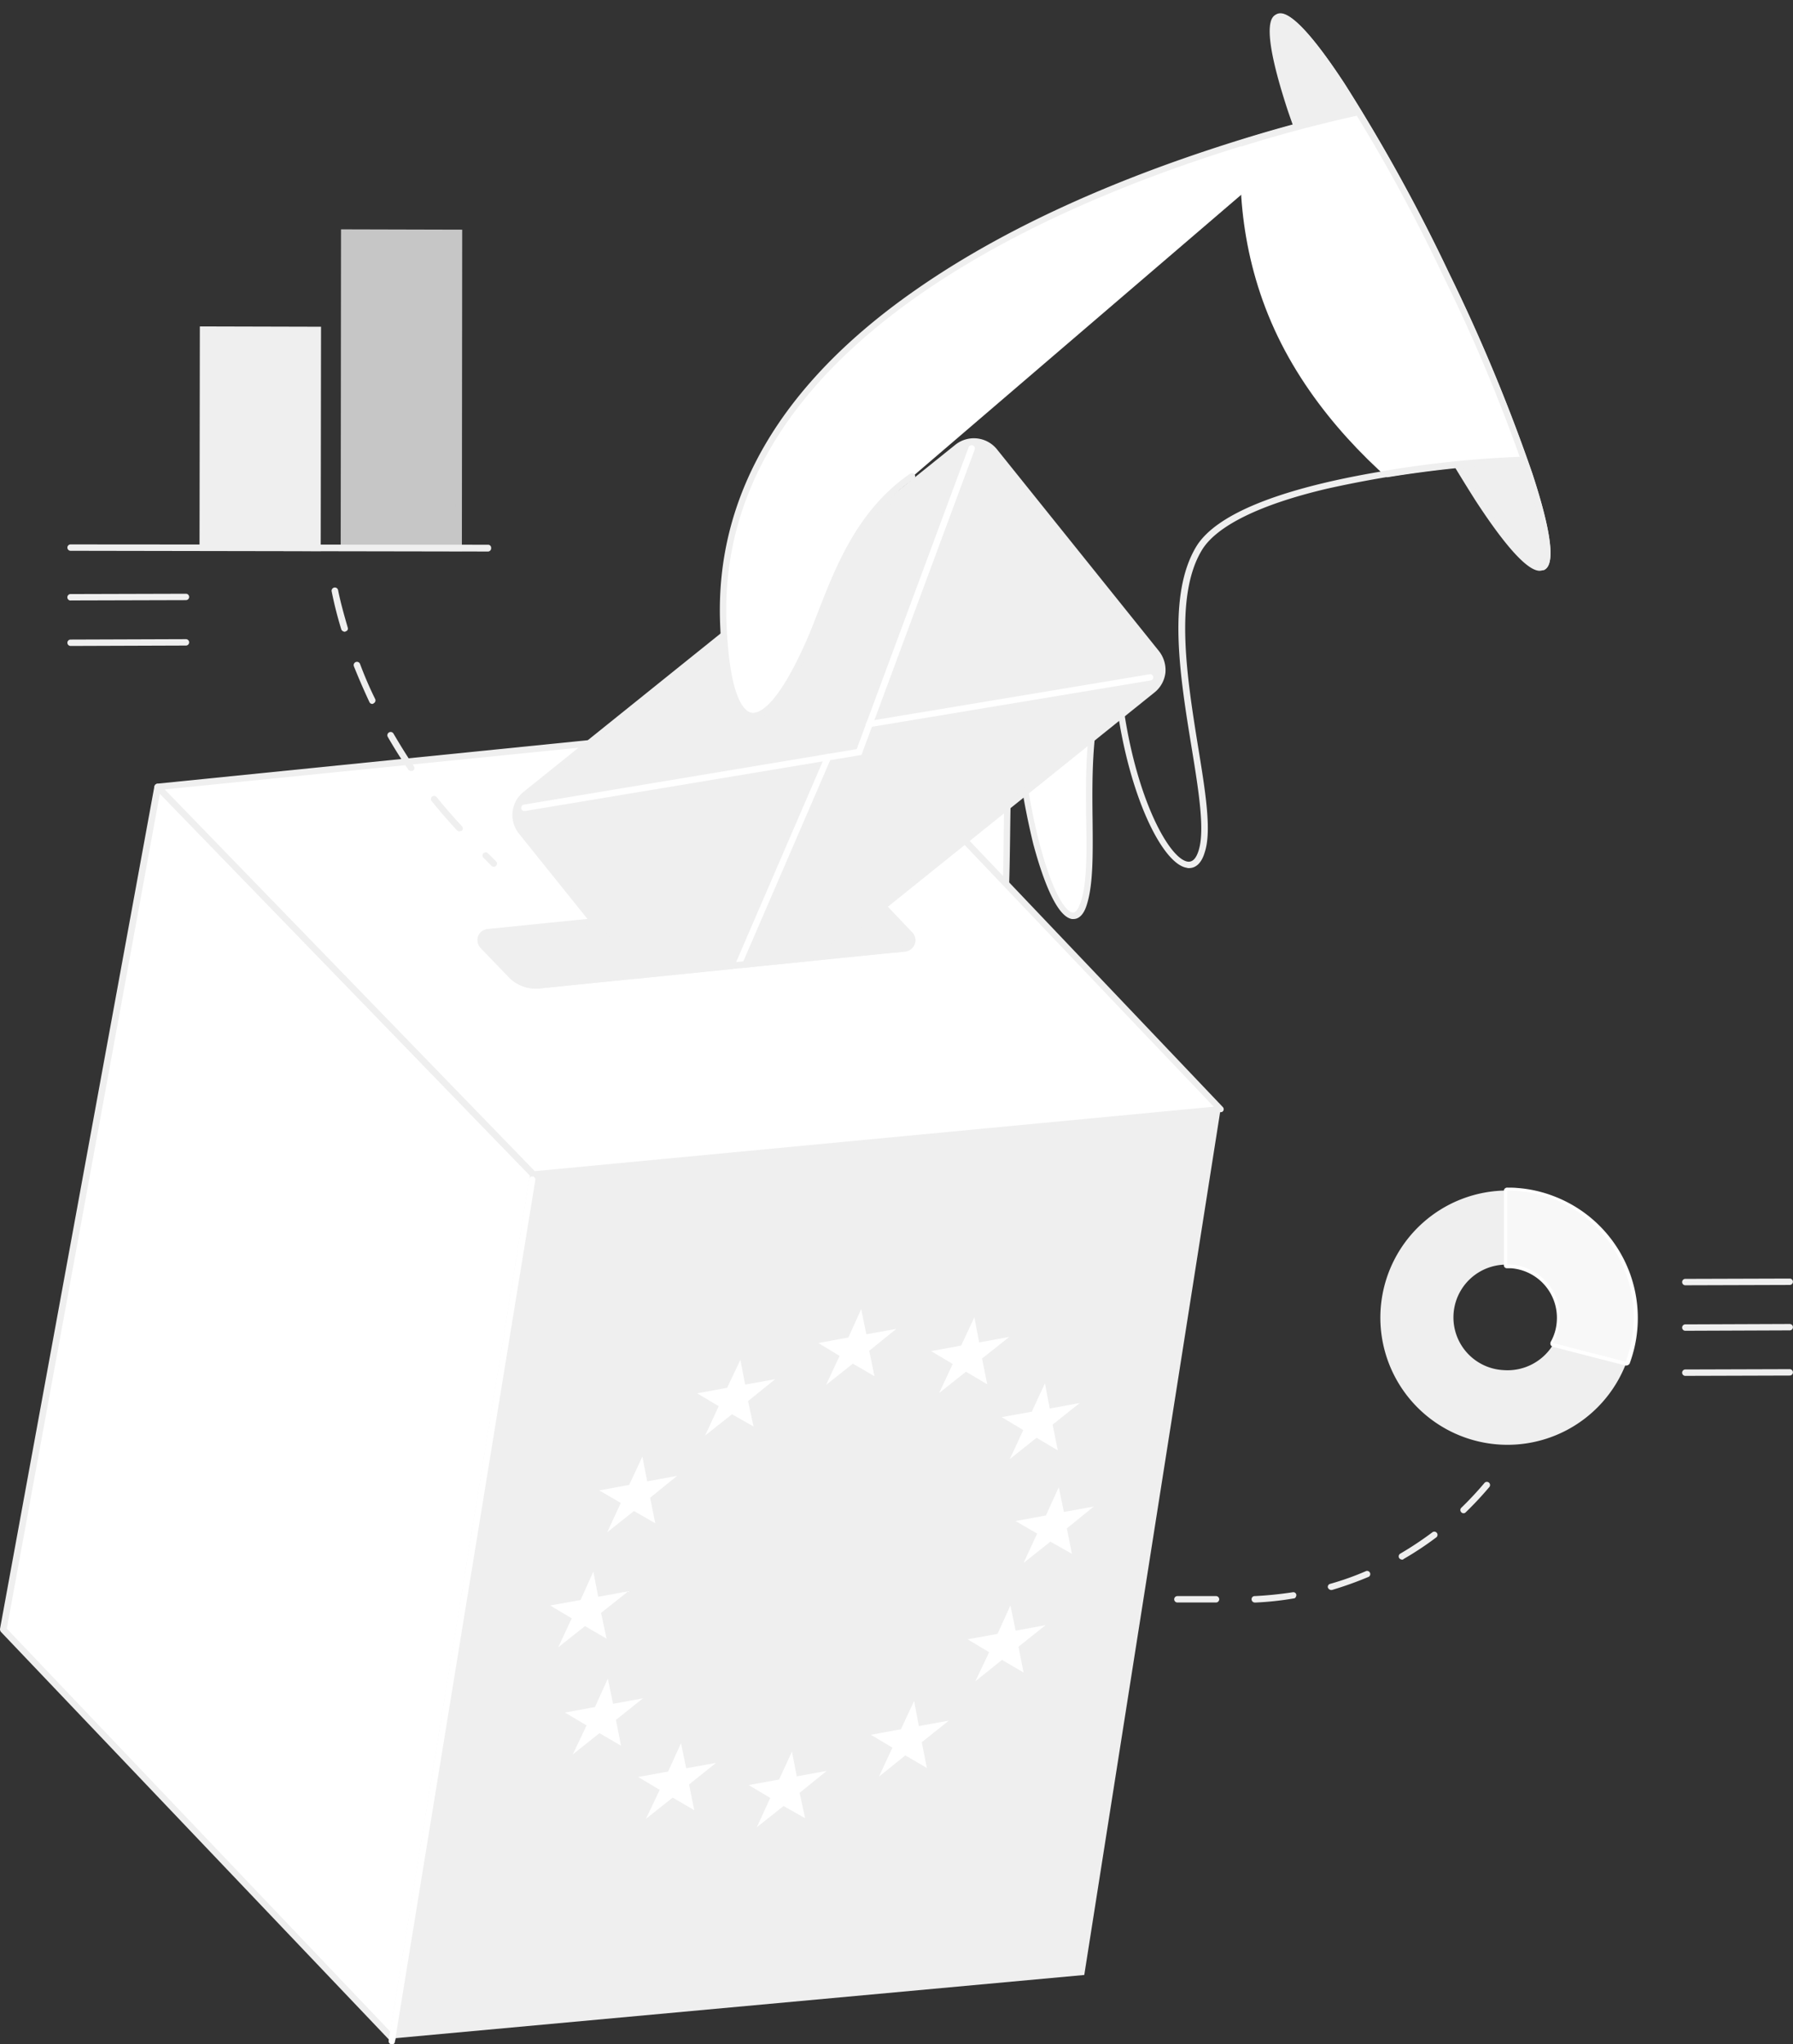 <svg xmlns="http://www.w3.org/2000/svg" viewBox="0 0 224.3 255.65">
  <rect x="0" y="0" width="224.3" height="255.65" fill="#333333" stroke="none"/>
  <defs>
    <clipPath id="a">
      <path d="M25.77 32.25c9.15 18.99 14.52 35.32 12.02 36.53s-23.95-9.84-33.1-28.83-2.5-38.67 0-39.88S16.6 13.26 25.77 32.25Z"/>
    </clipPath>
  </defs>
  <path fill="#efefef" d="M148.74 108.56a.69.69 0 0 1-.28-.04c-3.67-.57-9.24-13.06-9.4-29.15a.38.38 0 0 1 .4-.4.4.4 0 0 1 .4.4c.2 16.53 5.85 27.94 8.71 28.38.6.08 1.05-.36 1.37-1.37.8-2.5.04-7.34-.88-12.94-1.45-8.87-3.07-18.95.56-25.04 5.08-8.47 32.3-10.76 37.7-11.17a.47.47 0 0 1 .45.36c.04.2-.17.4-.37.45a142.05 142.05 0 0 0-21.33 3.06c-8.46 1.98-13.9 4.68-15.72 7.7-3.51 5.8-1.82 16.17-.49 24.48.93 5.68 1.74 10.64.85 13.3-.48 1.65-1.36 1.98-1.97 1.98Z"/>
  <g fill="#efefef" transform="translate(155.31)">
    <ellipse cx="5.04" cy="38.14" rx="5.04" ry="38.14" transform="rotate(-26 9.58 2.19)"/>
    <path d="M37.3 71.38c-.93 0-3.03-1.12-8.03-8.79a218.83 218.83 0 0 1-13.06-23.7 219.84 219.84 0 0 1-10.4-25C2.18 2.84 3.83 2.07 4.36 1.79c.52-.25 2.17-1.05 8.54 8.67a218.82 218.82 0 0 1 13.07 23.7 219.85 219.85 0 0 1 10.4 25c3.63 11.05 1.97 11.82 1.45 12.1a1.43 1.43 0 0 1-.53.12ZM4.83 2.52c-.08 0-.12 0-.16.04-.17.08-1.46 1.05 1.85 11.13A210.85 210.85 0 0 0 16.9 38.56a209.7 209.7 0 0 0 13.03 23.59c5.8 8.87 7.37 8.47 7.54 8.39s1.45-1.05-1.86-11.13a210.86 210.86 0 0 0-10.36-24.88 209.67 209.67 0 0 0-13.02-23.58c-5.04-7.7-6.86-8.43-7.38-8.43Z"/>
  </g>
  <path fill="#fff" d="M129.91 78.08c-5.93 9.84-2.7 32.62-4.84 39.15s-8.34-8.59-8.55-28.79"/>
  <path fill="#efefef" d="M123.78 119.16h-.2c-2.26-.36-4.11-6.65-4.84-9.35a93.56 93.56 0 0 1-2.66-21.37.38.38 0 0 1 .4-.4.4.4 0 0 1 .4.4c.2 17.01 4.52 29.55 6.78 29.92.48.08.8-.77 1-1.25.77-2.38.85-7.06.9-12.5.11-9.12.23-20.49 3.98-26.74a.4.4 0 0 1 .69.45c-3.63 6.05-3.75 17.3-3.87 26.33-.08 5.48-.12 10.24-.93 12.74-.44 1.41-1.12 1.77-1.65 1.77Z"/>
  <path fill="#fff" d="M139.83 81.14c-5.93 9.84-2.1 25.28-4.24 31.85-2.13 6.54-8.34-8.58-8.54-28.78"/>
  <path fill="#efefef" d="M134.3 114.93h-.2c-2.25-.36-4.1-6.65-4.83-9.35a93.56 93.56 0 0 1-2.66-21.37.38.38 0 0 1 .4-.4.4.4 0 0 1 .4.4c.2 17.01 4.51 29.55 6.77 29.91.48.08.8-.76 1-1.25.81-2.42.77-6.04.7-10.32-.09-6.85-.17-15.4 3.58-21.61a.4.4 0 1 1 .69.44c-3.63 6.01-3.55 14.44-3.47 21.21.04 4.32.08 8.03-.73 10.57-.43 1.4-1.12 1.77-1.65 1.77Z"/>
  <path fill="#fff" d="M19.72 98.4.4 203.8l48.67 51.12 17.66-108.05Z"/>
  <path fill="#efefef" d="M49.07 255.32a.37.37 0 0 1-.28-.12L.12 204.08a.56.56 0 0 1-.12-.37L19.31 98.36a.4.4 0 0 1 .29-.33.39.39 0 0 1 .4.13l46.97 48.46a.5.5 0 0 1 .12.36L49.47 255.04a.4.4 0 0 1-.28.32.15.15 0 0 0-.12-.04ZM.85 203.67l47.98 50.4 17.46-107.05L20 99.24Z"/>
  <path fill="#fff" d="m66.73 146.86 85.96-8.14-46.65-49.03-86.32 8.7Z"/>
  <path fill="#efefef" d="M66.73 147.27a.37.37 0 0 1-.28-.13L19.43 98.68a.32.32 0 0 1-.08-.4.45.45 0 0 1 .33-.28L106 89.29a.46.46 0 0 1 .32.12l46.65 49.03a.39.39 0 0 1 .09.4.34.34 0 0 1-.33.24l-86 8.19ZM20.6 98.72l46.3 47.74 84.94-8.06-45.96-48.27Z"/>
  <g fill="#efefef">
    <path d="m113.82 116.9-3.75-3.95a3.41 3.41 0 0 0-2.86-1.04l-46.25 4.67a.99.99 0 0 0-.6 1.7l3.47 3.58a4.42 4.42 0 0 0 3.7 1.34l45.65-4.6a1 1 0 0 0 .64-1.7Z"/>
    <path d="M67.1 123.64a4.82 4.82 0 0 1-3.52-1.5l-3.46-3.58a1.5 1.5 0 0 1-.33-1.45 1.46 1.46 0 0 1 1.17-.93l46.25-4.68a3.9 3.9 0 0 1 3.18 1.17l3.75 3.95a1.39 1.39 0 0 1 .29 1.46 1.46 1.46 0 0 1-1.17.92l-45.65 4.6a2.48 2.48 0 0 1-.52.04Zm40.47-11.37h-.28l-46.25 4.72a.61.61 0 0 0-.52.4.63.63 0 0 0 .12.64l3.47 3.59a3.9 3.9 0 0 0 3.35 1.2l45.64-4.6a.61.61 0 0 0 .36-1l-3.75-3.95a2.72 2.72 0 0 0-2.14-1Z"/>
  </g>
  <path fill="#efefef" d="M66.73 146.86 49.07 254.92l86.57-7.94 17.05-108.26m-8.55-52.42-54.03 43.43a3.27 3.27 0 0 1-4.6-.49L65.2 103.96a3.27 3.27 0 0 1 .49-4.6l54.03-43.42a3.27 3.27 0 0 1 4.6.48l20.28 25.24a3.23 3.23 0 0 1-.45 4.64Z"/>
  <path fill="#efefef" d="M88.06 130.86a3.69 3.69 0 0 1-2.87-1.38l-20.28-25.24a3.71 3.71 0 0 1 .57-5.2l54.03-43.42a3.71 3.71 0 0 1 5.2.56l20.28 25.25a3.84 3.84 0 0 1 .8 2.7 3.7 3.7 0 0 1-1.36 2.46L90.4 130a3.8 3.8 0 0 1-2.34.85Zm33.75-75.24a2.78 2.78 0 0 0-1.82.64L65.96 99.7a2.85 2.85 0 0 0-.44 4.04l20.28 25.24a2.82 2.82 0 0 0 1.94 1.04 2.77 2.77 0 0 0 2.1-.6L143.86 86a2.82 2.82 0 0 0 1.05-1.94 2.77 2.77 0 0 0-.6-2.1l-20.29-25.24a2.82 2.82 0 0 0-1.94-1.05.6.6 0 0 0-.27-.04Z"/>
  <path fill="#fff" d="M65.6 101.42a.4.4 0 0 1-.4-.32.44.44 0 0 1 .32-.48l41.65-6.94 14-37.74a.4.4 0 0 1 .76.28l-14.16 38.19-42.09 7.01a.06.06 0 0 0-.08 0Z"/>
  <path fill="#fff" d="M88.14 130.86a.24.24 0 0 1-.16-.04.4.4 0 0 1-.2-.53l15.44-35.76a.4.4 0 1 1 .73.32L88.5 130.61a.54.54 0 0 1-.36.25Zm20.6-39.92a.4.4 0 0 1-.4-.33.38.38 0 0 1 .33-.44l35.15-5.85a.39.39 0 1 1 .13.77l-35.17 5.85ZM49.03 255.65h-.08a.4.4 0 0 1-.33-.45L66.2 147.43a.39.39 0 0 1 .77.12L49.4 255.32a.33.33 0 0 1-.36.33Z"/>
  <path fill="#fff" d="m71.4 123.24 40.37-4.12 3.46 11.1-24.47 7.61-19.15-3.63Zm95-108.42c-2.46.6-5.6 1.4-9.2 2.5-23.06 6.93-67.97 24.43-66.68 60.56.52 15 5.08 15.32 10.76 2.46 2.54-5.77 4.88-15.24 12.86-20.73"/>
  <path fill="#efefef" d="M94.23 89.97a1.37 1.37 0 0 1-.4-.04c-2.22-.44-3.47-4.47-3.75-12.05C89.5 61.99 97.7 48 114.48 36.3c10.96-7.67 25.27-14.2 42.57-19.4 3.1-.93 6.2-1.77 9.23-2.5a.4.4 0 0 1 .2.77c-2.98.72-6.09 1.57-9.2 2.5-17.2 5.16-31.48 11.65-42.37 19.27-16.49 11.53-24.6 25.28-24.03 40.88.37 9.72 2.3 11.13 3.1 11.3s3.1-.4 6.9-9c.48-1.09.96-2.3 1.45-3.59 2.22-5.68 4.96-12.78 11.53-17.3a.4.4 0 0 1 .44.69c-6.37 4.4-9.07 11.33-11.24 16.93-.53 1.3-.97 2.54-1.46 3.63-2.78 6.3-5.24 9.48-7.37 9.48Z"/>
  <g clip-path="url(#a)" transform="translate(155.15 2.12)">
    <path fill="#fff" d="M-64.67 75.71c2.5-49.96 81.65-64.3 81.65-64.3l22.66 43.94C38.03 54.83.81 56.64-5.12 66.48"/>
    <path fill="#efefef" d="M-64.67 76.12a.4.4 0 0 1-.4-.4c.56-11.5 5.24-22.06 13.9-31.37 6.9-7.46 16.38-14.12 28.07-19.84a173.72 173.72 0 0 1 40-13.47l.28-.04 23.23 45.08-.93-.32C37.87 55.27.93 57.2-4.79 66.72a.4.4 0 0 1-.69-.44C-2.29 61 9.48 58.09 18.8 56.64a132.29 132.29 0 0 1 20.12-1.73L16.74 11.89a172.44 172.44 0 0 0-39.51 13.34c-11.61 5.69-20.97 12.3-27.82 19.68-8.51 9.19-13.15 19.55-13.71 30.88.03.16-.13.33-.37.33Z"/>
  </g>
  <path fill="#efefef" d="M192.93 71.3a.39.39 0 0 1-.36-.24.4.4 0 0 1 .2-.52c.16-.08 1.45-1.05-1.86-11.13a210.86 210.86 0 0 0-10.36-24.88 209.7 209.7 0 0 0-13.02-23.58c-5.8-8.87-7.38-8.47-7.54-8.4a.4.4 0 0 1-.33-.72c.53-.24 2.18-1.04 8.55 8.67a218.82 218.82 0 0 1 13.07 23.71 219.85 219.85 0 0 1 10.4 25c3.63 11.05 1.97 11.81 1.45 12.1-.08-.05-.12 0-.2 0Z"/>
  <g fill="#efefef">
    <path d="m25.37 68.47.04-27.25 14.35.02-.04 27.26z"/>
    <path d="m40.12 68.92-15.16-.04.04-28.06 15.16.04Zm-14.36-.84h13.55l.04-26.45H25.81Z"/>
  </g>
  <g fill="#efefef" opacity=".78">
    <path d="m43.01 68.54.06-39.4 14.35.03-.06 39.39z"/>
    <path d="m57.78 68.92-15.16-.04.04-40.2 15.16.04Zm-14.36-.8h13.55l.04-38.59H43.46Z"/>
  </g>
  <path fill="#efefef" d="m61.09 68.97-52.26-.09a.4.4 0 0 1 0-.8l52.21.04a.38.38 0 0 1 .4.4.41.41 0 0 1-.35.45Zm127 102.37a6.6 6.6 0 0 1 .48-13.19v-9.27a15.9 15.9 0 1 0 14.88 21.53l-9.11-2.34a6.67 6.67 0 0 1-6.25 3.27Z"/>
  <g fill="#fff">
    <path d="M189.75 148.92c-.4-.04-.81-.04-1.21-.04v9.27h.48a6.55 6.55 0 0 1 5.24 9.8l9.11 2.34a15.94 15.94 0 0 0-9.31-20.48 18.62 18.62 0 0 0-4.31-.89"/>
    <path d="M203.46 170.77h-.09l-9.1-2.34a.54.54 0 0 1-.29-.24.56.56 0 0 1 0-.36 5.97 5.97 0 0 0 .77-2.58 6.21 6.21 0 0 0-5.73-6.65h-.49a.38.38 0 0 1-.4-.4v-9.28a.41.41 0 0 1 .45-.4c.4 0 .8 0 1.2.04a15.93 15.93 0 0 1 4.52 1 16.31 16.31 0 0 1 9.56 20.97.54.54 0 0 1-.4.24Zm-8.55-3.02 8.26 2.14a15.52 15.52 0 0 0-9.19-19.64 14.24 14.24 0 0 0-4.27-.93c-.25 0-.53-.04-.77-.04v8.47h.12a7.04 7.04 0 0 1 6.5 7.5 6.55 6.55 0 0 1-.65 2.5Z"/>
  </g>
  <path fill="#efefef" d="M189.75 148.92c-.4-.04-.81-.04-1.21-.04v9.27h.48a6.55 6.55 0 0 1 5.24 9.8l9.11 2.34a15.94 15.94 0 0 0-9.31-20.48 18.62 18.62 0 0 0-4.31-.89Z" opacity=".44"/>
  <path fill="#efefef" d="M210.83 166.42a.4.4 0 0 1 0-.8l13.06-.05a.4.4 0 0 1 0 .8l-13.06.05Zm0 5.64a.4.4 0 0 1 0-.8l13.06-.04a.4.4 0 0 1 0 .8l-13.06.04Zm0-11.33a.4.4 0 0 1 0-.8l13.06-.04a.4.4 0 0 1 0 .8l-13.06.04Zm-202-79.95a.4.4 0 0 1 0-.8l14.43-.05a.4.4 0 0 1 0 .8l-14.43.05Zm0-5.68a.4.4 0 0 1 0-.81l14.43-.04a.4.4 0 1 1 0 .8l-14.43.04Z"/>
  <path fill="#fff" d="m106.12 167.26-3.75.69 2.66 1.61-1.69 3.63 3.35-2.66 2.7 1.57-.65-3.18 3.39-2.74-3.75.68-.65-3.14-1.6 3.54m-8.68 55.28-3.79.69 2.7 1.61-1.69 3.67 3.35-2.66 2.7 1.53-.69-3.18 3.39-2.74-3.75.68-.6-3.1-1.61 3.5m-13.88-1-3.75.68 2.7 1.61-1.73 3.63 3.35-2.66 2.7 1.57-.65-3.22 3.39-2.7-3.75.68-.65-3.14-1.61 3.55m7.38-47.99-3.75.69 2.7 1.61-1.7 3.67 3.36-2.66 2.7 1.53-.69-3.18 3.39-2.74-3.75.68-.6-3.1-1.66 3.5M78.7 185.7l-3.74.68 2.7 1.57-1.7 3.67 3.35-2.66 2.66 1.53-.64-3.19 3.38-2.74-3.75.69-.6-3.1-1.65 3.54m-4.28 27.78-3.75.69 2.7 1.61-1.73 3.63 3.34-2.66 2.7 1.57-.64-3.23 3.39-2.7-3.75.69-.65-3.15-1.61 3.55m-1.81-13.38-3.8.68 2.7 1.61-1.69 3.63 3.35-2.66 2.7 1.57-.69-3.22 3.4-2.7-3.76.68-.6-3.14-1.61 3.55m47.61-31.82-3.75.69 2.7 1.61-1.69 3.63 3.35-2.66 2.66 1.57-.65-3.22 3.4-2.7-3.76.68-.6-3.14-1.65 3.54m8.82 8.27-3.75.68 2.7 1.62-1.69 3.63 3.35-2.67 2.66 1.58-.65-3.23 3.4-2.7-3.76.69-.6-3.15-1.65 3.55m1.77 12.98-3.8.69 2.7 1.57-1.69 3.67 3.35-2.66 2.7 1.53-.64-3.19 3.38-2.74-3.75.69-.64-3.1-1.61 3.54m-6.05 14.8-3.75.68 2.7 1.62-1.73 3.63 3.34-2.67 2.7 1.58-.64-3.23 3.39-2.7-3.75.69-.65-3.15-1.61 3.55m-12.09 11.93-3.76.69 2.7 1.61-1.69 3.63 3.3-2.66 2.7 1.57-.64-3.22 3.39-2.7-3.75.68-.6-3.14-1.65 3.55"/>
  <path fill="#efefef" d="M67.1 123.64a4.82 4.82 0 0 1-3.51-1.5.4.4 0 1 1 .56-.56 3.9 3.9 0 0 0 3.35 1.21l45.64-4.6a.61.61 0 0 0 .36-1 .4.4 0 0 1 .57-.57 1.39 1.39 0 0 1 .28 1.45 1.46 1.46 0 0 1-1.17.93l-45.64 4.6a1.51 1.51 0 0 1-.45.04Zm-5.33-15.24a.37.37 0 0 1-.28-.12l-.97-.97a.4.4 0 1 1 .56-.56l.97.96a.39.39 0 0 1 0 .57.31.31 0 0 1-.28.12Zm-4.31-4.44a.37.37 0 0 1-.29-.12 68.88 68.88 0 0 1-3.18-3.67.4.4 0 0 1 .64-.48q1.52 1.87 3.15 3.63a.39.39 0 0 1 0 .56 1.82 1.82 0 0 1-.32.08Zm-6.05-7.54a.5.5 0 0 1-.32-.16 63.51 63.51 0 0 1-2.58-4.11.41.41 0 0 1 .72-.4c.8 1.37 1.65 2.74 2.54 4.07a.4.4 0 0 1-.12.57l-.24.03Zm-4.84-8.39a.39.39 0 0 1-.36-.24 88.22 88.22 0 0 1-1.94-4.47.4.4 0 0 1 .77-.29c.56 1.5 1.2 2.99 1.9 4.4a.4.4 0 0 1-.2.52.21.21 0 0 1-.17.08ZM43.1 79a.48.48 0 0 1-.4-.28A47.58 47.58 0 0 1 41.5 74a.41.41 0 1 1 .8-.16c.32 1.57.77 3.15 1.2 4.64a.36.36 0 0 1-.27.48.15.15 0 0 1-.13.05Zm109.03 121.4h-4.84a.4.4 0 0 1 0-.8h4.83a.4.4 0 0 1 0 .8Zm4.84 0a.4.4 0 0 1-.4-.4.38.38 0 0 1 .4-.4 47.55 47.55 0 0 0 4.75-.48.38.38 0 0 1 .45.33c0 .2-.12.44-.32.44a38.42 38.42 0 0 1-4.88.52Zm9.55-1.56a.49.49 0 0 1-.4-.29.38.38 0 0 1 .28-.48 35.38 35.38 0 0 0 4.52-1.61.4.4 0 0 1 .32.72 44.45 44.45 0 0 1-4.6 1.65Zm8.87-3.8a.48.48 0 0 1-.36-.2.4.4 0 0 1 .16-.56 42.9 42.9 0 0 0 4-2.66.4.4 0 0 1 .48.64 39.58 39.58 0 0 1-4.08 2.7.22.22 0 0 1-.2.08Zm7.7-5.8a.37.37 0 0 1-.28-.12.39.39 0 0 1 0-.57 41.45 41.45 0 0 0 2.86-3.06.4.4 0 1 1 .6.52 43.12 43.12 0 0 1-2.9 3.1.37.37 0 0 1-.28.13Z"/>
</svg>

